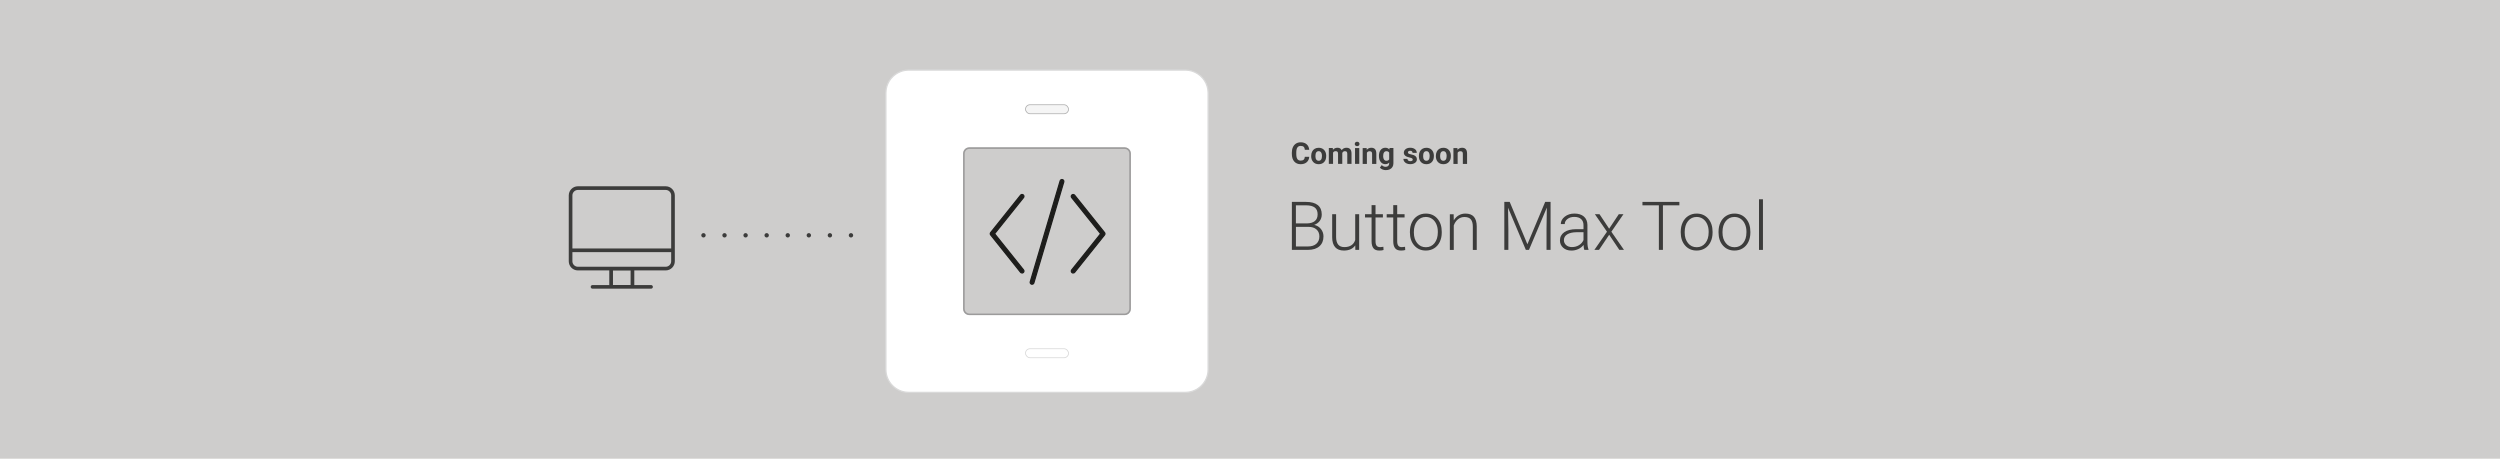 <?xml version="1.0" encoding="UTF-8"?><svg id="Ebene_1" xmlns="http://www.w3.org/2000/svg" viewBox="0 0 1000 183.48"><defs><style>.cls-1{stroke:#9c9b9b;stroke-width:.66px;}.cls-1,.cls-2,.cls-3,.cls-4,.cls-5{stroke-miterlimit:10;}.cls-1,.cls-6,.cls-7{fill:none;}.cls-8{fill:#cecdcc;}.cls-9{fill:#3c3c3b;}.cls-2{fill:#1d1d1b;stroke:#1d1d1b;stroke-width:.51px;}.cls-3,.cls-4{stroke-width:.33px;}.cls-3,.cls-5{fill:#fff;stroke:#d9d9d9;}.cls-4{fill:#f5f5f5;stroke:#b1b1b1;}.cls-6{stroke-dasharray:0 0 0 8.43;}.cls-6,.cls-7{stroke:#3c3c3b;stroke-linecap:round;stroke-linejoin:round;stroke-width:1.75px;}.cls-5{stroke-width:.52px;}</style></defs><rect class="cls-8" x="-8.2" y="-7.04" width="1016.4" height="198.08"/><path class="cls-9" d="m523.7,62.72c-.07.92-.41,1.64-1.02,2.17s-1.42.79-2.42.79c-1.09,0-1.95-.37-2.58-1.1s-.94-1.75-.94-3.03v-.52c0-.82.14-1.54.43-2.17s.7-1.1,1.24-1.44,1.16-.5,1.87-.5c.98,0,1.78.26,2.38.79s.95,1.27,1.04,2.22h-1.76c-.04-.55-.2-.95-.46-1.2s-.67-.37-1.2-.37c-.59,0-1.02.21-1.32.63s-.44,1.07-.45,1.95v.64c0,.92.14,1.6.42,2.02s.72.64,1.32.64c.54,0,.95-.12,1.22-.37s.42-.63.46-1.15h1.76Z"/><path class="cls-9" d="m524.48,62.33c0-.63.12-1.19.36-1.68s.59-.87,1.05-1.14.98-.4,1.58-.4c.86,0,1.55.26,2.09.79s.84,1.23.91,2.13v.43c.01.97-.26,1.75-.8,2.34s-1.27.88-2.19.88-1.64-.29-2.19-.88-.82-1.38-.82-2.39v-.08Zm1.69.12c0,.6.11,1.06.34,1.38.23.32.55.48.97.48s.73-.16.96-.47c.23-.31.35-.82.35-1.51,0-.59-.12-1.05-.35-1.37-.23-.33-.55-.49-.97-.49s-.73.16-.96.48c-.23.32-.34.82-.34,1.5Z"/><path class="cls-9" d="m533.12,59.22l.05.71c.45-.55,1.06-.83,1.82-.83.82,0,1.38.32,1.68.97.45-.64,1.08-.97,1.9-.97.69,0,1.2.2,1.54.6s.5,1,.5,1.81v4.05h-1.7v-4.04c0-.36-.07-.62-.21-.79s-.39-.25-.74-.25c-.51,0-.86.24-1.05.73v4.35s-1.69,0-1.69,0v-4.04c0-.37-.07-.63-.22-.8s-.39-.25-.74-.25c-.48,0-.83.2-1.04.6v4.48h-1.69v-6.34h1.59Z"/><path class="cls-9" d="m541.91,57.58c0-.25.08-.46.25-.63s.4-.25.69-.25.52.08.69.25.26.37.26.63-.09.47-.26.63-.4.25-.69.25-.51-.08-.69-.25-.26-.38-.26-.63Zm1.8,7.98h-1.7v-6.34h1.7v6.34Z"/><path class="cls-9" d="m546.66,59.22l.05.73c.45-.57,1.06-.85,1.82-.85.67,0,1.17.2,1.5.59s.5.98.5,1.77v4.1h-1.69v-4.05c0-.36-.08-.62-.23-.78s-.42-.24-.78-.24c-.48,0-.83.2-1.07.61v4.47h-1.69v-6.34h1.59Z"/><path class="cls-9" d="m551.57,62.34c0-.97.23-1.76.69-2.35s1.09-.89,1.87-.89c.7,0,1.24.24,1.62.71l.07-.6h1.54v6.13c0,.55-.13,1.04-.38,1.45s-.61.72-1.06.94-.99.32-1.61.32c-.46,0-.92-.09-1.36-.28s-.78-.42-1-.72l.75-1.03c.42.47.93.71,1.54.71.45,0,.8-.12,1.05-.36s.38-.58.38-1.02v-.34c-.39.44-.9.66-1.54.66-.76,0-1.38-.3-1.85-.89s-.71-1.39-.71-2.37v-.07Zm1.69.13c0,.58.12,1.03.35,1.35.23.33.55.49.95.49.52,0,.88-.19,1.11-.58v-2.67c-.23-.39-.59-.58-1.1-.58-.41,0-.73.17-.96.5-.23.33-.35.83-.35,1.49Z"/><path class="cls-9" d="m565.09,63.81c0-.21-.1-.37-.31-.49s-.53-.23-.99-.32c-1.51-.32-2.26-.96-2.26-1.92,0-.56.23-1.03.7-1.41s1.08-.57,1.83-.57c.8,0,1.45.19,1.93.57s.72.87.72,1.48h-1.69c0-.24-.08-.44-.23-.6s-.4-.24-.73-.24c-.29,0-.51.06-.66.19s-.23.29-.23.49c0,.19.09.34.27.45s.48.21.9.3.78.18,1.07.28c.89.33,1.34.9,1.34,1.71,0,.58-.25,1.05-.74,1.4s-1.14.54-1.92.54c-.53,0-1-.09-1.42-.28s-.74-.45-.97-.78-.35-.69-.35-1.07h1.61c.02.3.13.53.33.69s.48.24.83.24c.32,0,.57-.06.74-.18s.25-.28.25-.48Z"/><path class="cls-9" d="m567.56,62.33c0-.63.12-1.19.36-1.68s.59-.87,1.05-1.14.98-.4,1.58-.4c.86,0,1.55.26,2.09.79s.84,1.23.91,2.13v.43c.01.97-.26,1.75-.8,2.34s-1.27.88-2.19.88-1.64-.29-2.19-.88-.82-1.38-.82-2.39v-.08Zm1.69.12c0,.6.11,1.06.34,1.38.23.32.55.48.97.48s.73-.16.96-.47c.23-.31.35-.82.35-1.51,0-.59-.12-1.05-.35-1.37-.23-.33-.55-.49-.97-.49s-.73.16-.96.48c-.23.32-.34.82-.34,1.5Z"/><path class="cls-9" d="m574.35,62.33c0-.63.12-1.19.36-1.68s.59-.87,1.05-1.14.98-.4,1.58-.4c.86,0,1.55.26,2.09.79s.84,1.23.91,2.13v.43c.01.97-.26,1.75-.8,2.34s-1.27.88-2.19.88-1.64-.29-2.19-.88-.82-1.38-.82-2.39v-.08Zm1.69.12c0,.6.11,1.06.34,1.38.23.32.55.48.97.48s.73-.16.96-.47c.23-.31.35-.82.35-1.51,0-.59-.12-1.05-.35-1.37-.23-.33-.55-.49-.97-.49s-.73.16-.96.48c-.23.32-.34.82-.34,1.5Z"/><path class="cls-9" d="m582.96,59.22l.05.73c.45-.57,1.06-.85,1.82-.85.67,0,1.17.2,1.5.59s.5.98.5,1.77v4.1h-1.69v-4.05c0-.36-.08-.62-.23-.78s-.42-.24-.78-.24c-.48,0-.83.2-1.07.61v4.47h-1.69v-6.34h1.59Z"/><path class="cls-9" d="m516.75,99.96v-19.2h5.67c2.06,0,3.62.42,4.68,1.27s1.6,2.1,1.6,3.75c0,.99-.27,1.86-.81,2.59-.54.73-1.28,1.26-2.22,1.58,1.12.25,2.01.79,2.7,1.65.68.85,1.02,1.84,1.02,2.95,0,1.7-.55,3.02-1.64,3.97-1.09.95-2.62,1.43-4.57,1.43h-6.42Zm1.62-10.59h4.43c1.35-.03,2.4-.35,3.14-.96s1.11-1.5,1.11-2.67c0-1.23-.38-2.14-1.15-2.73-.77-.58-1.93-.88-3.49-.88h-4.05v7.24Zm0,1.37v7.84h4.86c1.39,0,2.49-.35,3.3-1.06.81-.71,1.22-1.69,1.22-2.94,0-1.18-.39-2.12-1.17-2.81-.78-.69-1.85-1.03-3.22-1.03h-5Z"/><path class="cls-9" d="m542.1,98.15c-.95,1.38-2.47,2.07-4.55,2.07-1.52,0-2.68-.44-3.47-1.33-.79-.88-1.2-2.19-1.21-3.92v-9.28h1.57v9.08c0,2.72,1.1,4.07,3.3,4.07s3.73-.94,4.34-2.83v-10.32h1.58v14.26h-1.53l-.03-1.81Z"/><path class="cls-9" d="m550.21,82.04v3.65h2.95v1.29h-2.95v9.52c0,.79.14,1.38.43,1.77.29.39.76.58,1.43.58.26,0,.69-.04,1.28-.13l.07,1.28c-.41.15-.98.22-1.69.22-1.08,0-1.87-.31-2.36-.94-.49-.63-.74-1.55-.74-2.78v-9.52h-2.62v-1.29h2.62v-3.65h1.58Z"/><path class="cls-9" d="m558.88,82.04v3.65h2.95v1.29h-2.95v9.52c0,.79.14,1.38.43,1.77.29.39.76.58,1.43.58.26,0,.69-.04,1.28-.13l.07,1.28c-.41.15-.98.22-1.69.22-1.08,0-1.87-.31-2.36-.94-.49-.63-.74-1.55-.74-2.78v-9.52h-2.62v-1.29h2.62v-3.65h1.58Z"/><path class="cls-9" d="m563.97,92.61c0-1.37.27-2.61.8-3.7.53-1.1,1.28-1.95,2.25-2.56.97-.61,2.07-.92,3.3-.92,1.9,0,3.44.67,4.61,2,1.18,1.33,1.77,3.1,1.77,5.29v.33c0,1.38-.27,2.62-.8,3.72-.53,1.1-1.28,1.95-2.25,2.55s-2.07.9-3.31.9c-1.89,0-3.43-.67-4.61-2-1.18-1.33-1.77-3.1-1.77-5.29v-.32Zm1.58.44c0,1.71.44,3.1,1.33,4.2.88,1.09,2.04,1.64,3.47,1.64s2.58-.55,3.46-1.64c.88-1.09,1.32-2.54,1.32-4.33v-.3c0-1.09-.2-2.09-.61-2.99s-.97-1.61-1.7-2.1c-.73-.5-1.56-.75-2.5-.75-1.41,0-2.55.55-3.44,1.65-.89,1.1-1.33,2.55-1.33,4.33v.29Z"/><path class="cls-9" d="m581.46,85.69l.05,2.44c.54-.88,1.2-1.55,2-2.01.8-.46,1.68-.69,2.65-.69,1.53,0,2.67.43,3.41,1.29s1.12,2.15,1.13,3.88v9.36h-1.57v-9.37c0-1.27-.28-2.22-.81-2.85s-1.38-.94-2.55-.94c-.98,0-1.84.31-2.59.92-.75.61-1.31,1.44-1.67,2.47v9.77h-1.57v-14.26h1.5Z"/><path class="cls-9" d="m603.88,80.76l7.08,16.94,7.11-16.94h2.16v19.2h-1.62v-8.36l.13-8.57-7.15,16.93h-1.25l-7.12-16.86.13,8.45v8.41h-1.62v-19.2h2.15Z"/><path class="cls-9" d="m633.72,99.96c-.16-.45-.26-1.11-.3-1.99-.55.72-1.26,1.28-2.12,1.67-.86.39-1.76.59-2.72.59-1.37,0-2.48-.38-3.33-1.15-.85-.77-1.27-1.73-1.27-2.9,0-1.39.58-2.49,1.73-3.3,1.16-.81,2.77-1.21,4.83-1.21h2.86v-1.62c0-1.02-.31-1.82-.94-2.41-.63-.58-1.54-.88-2.75-.88-1.1,0-2.01.28-2.73.84-.72.56-1.08,1.24-1.08,2.03h-1.58c0-1.15.53-2.13,1.58-2.96,1.05-.83,2.35-1.25,3.89-1.25s2.85.4,3.76,1.19c.92.79,1.39,1.91,1.42,3.33v6.75c0,1.38.15,2.41.44,3.1v.16h-1.69Zm-4.96-1.13c1.05,0,2-.25,2.83-.76.83-.51,1.44-1.19,1.81-2.04v-3.14h-2.82c-1.57.02-2.8.31-3.69.86-.89.56-1.33,1.33-1.33,2.3,0,.8.3,1.46.89,1.99.59.53,1.36.79,2.31.79Z"/><path class="cls-9" d="m643.66,91.48l3.85-5.79h1.87l-4.84,7,5.05,7.26h-1.86l-4.06-6.04-4.06,6.04h-1.86l5.04-7.26-4.84-7h1.86l3.85,5.79Z"/><path class="cls-9" d="m671.75,82.13h-6.58v17.82h-1.62v-17.82h-6.57v-1.37h14.77v1.37Z"/><path class="cls-9" d="m672.3,92.61c0-1.37.27-2.61.8-3.7.53-1.1,1.28-1.95,2.25-2.56.97-.61,2.07-.92,3.3-.92,1.9,0,3.44.67,4.61,2,1.18,1.33,1.77,3.1,1.77,5.29v.33c0,1.38-.27,2.62-.8,3.72-.53,1.1-1.28,1.95-2.25,2.55s-2.07.9-3.31.9c-1.89,0-3.43-.67-4.61-2-1.18-1.33-1.77-3.1-1.77-5.29v-.32Zm1.58.44c0,1.71.44,3.1,1.33,4.2.88,1.09,2.04,1.64,3.47,1.64s2.58-.55,3.46-1.64c.88-1.09,1.32-2.54,1.32-4.33v-.3c0-1.09-.2-2.09-.61-2.99s-.97-1.61-1.7-2.1c-.73-.5-1.56-.75-2.5-.75-1.41,0-2.55.55-3.44,1.65-.89,1.1-1.33,2.55-1.33,4.33v.29Z"/><path class="cls-9" d="m687.42,92.61c0-1.37.27-2.61.8-3.7.53-1.1,1.28-1.95,2.25-2.56.97-.61,2.07-.92,3.3-.92,1.9,0,3.44.67,4.61,2,1.18,1.33,1.77,3.1,1.77,5.29v.33c0,1.38-.27,2.62-.8,3.72-.53,1.1-1.28,1.95-2.25,2.55s-2.07.9-3.31.9c-1.89,0-3.43-.67-4.61-2-1.18-1.33-1.77-3.1-1.77-5.29v-.32Zm1.58.44c0,1.71.44,3.1,1.33,4.2.88,1.09,2.04,1.64,3.47,1.64s2.58-.55,3.46-1.64c.88-1.09,1.32-2.54,1.32-4.33v-.3c0-1.09-.2-2.09-.61-2.99s-.97-1.61-1.7-2.1c-.73-.5-1.56-.75-2.5-.75-1.41,0-2.55.55-3.44,1.65-.89,1.1-1.33,2.55-1.33,4.33v.29Z"/><path class="cls-9" d="m705.18,99.96h-1.58v-20.25h1.58v20.25Z"/><g id="WBP3_simple"><path class="cls-5" d="m478.08,28.94c-.27-.13-.54-.24-.82-.35-.28-.1-.57-.19-.86-.27-.73-.19-1.49-.29-2.28-.29h-110.64c-.79,0-1.55.1-2.28.29-.29.08-.58.17-.86.27-.42.16-.82.34-1.21.55-2.85,1.55-4.78,4.56-4.78,8.03v110.64c0,2.52,1.02,4.8,2.68,6.46,1.65,1.66,3.93,2.68,6.45,2.68h110.64c2.52,0,4.81-1.02,6.45-2.68,1.66-1.66,2.68-3.94,2.68-6.46V37.17c0-3.63-2.11-6.76-5.17-8.23Zm-92.51,32.49c0-.6.24-1.14.63-1.54.38-.38.89-.62,1.47-.64.02,0,.05,0,.07,0h62.13s.05,0,.07,0c.8.02,1.48.48,1.84,1.14.17.31.26.66.26,1.04v62.13c0,.38-.1.73-.26,1.03-.1.19-.23.36-.38.5-.1.1-.21.19-.32.27-.33.22-.72.36-1.14.37-.02,0-.05,0-.07,0h-62.13s-.05,0-.07,0c-.42-.01-.81-.15-1.14-.37-.58-.39-.96-1.05-.96-1.8v-62.13Z"/><rect class="cls-4" x="410.2" y="41.89" width="17.21" height="3.6" rx="1.8" ry="1.8"/><rect class="cls-3" x="410.2" y="139.49" width="17.21" height="3.6" rx="1.8" ry="1.8"/></g><path class="cls-1" d="m385.56,61.43c0-.6.24-1.14.63-1.54.38-.38.89-.62,1.47-.64.02,0,.05,0,.07,0h62.13s.05,0,.07,0c.8.02,1.48.48,1.84,1.14.17.31.26.66.26,1.04v62.13c0,.38-.1.73-.26,1.03-.1.19-.23.36-.38.5-.1.1-.21.19-.32.27-.33.22-.72.36-1.14.37-.02,0-.05,0-.07,0h-62.13s-.05,0-.07,0c-.42-.01-.81-.15-1.14-.37-.58-.39-.96-1.05-.96-1.8v-62.13Z"/><path class="cls-2" d="m408.82,109.19c-.22,0-.44-.1-.58-.28l-11.96-14.95c-.22-.27-.22-.66,0-.93l11.96-14.95c.26-.32.73-.37,1.05-.12.32.26.37.73.12,1.05l-11.59,14.48,11.59,14.48c.26.32.21.79-.12,1.05-.14.11-.3.16-.47.16Z"/><path class="cls-2" d="m429.27,109.19c-.16,0-.33-.05-.47-.16-.32-.26-.37-.73-.12-1.05l11.59-14.48-11.59-14.48c-.26-.32-.21-.79.12-1.05.32-.26.79-.2,1.05.12l11.96,14.95c.22.27.22.66,0,.93l-11.96,14.95c-.15.18-.37.28-.58.28Z"/><path class="cls-2" d="m412.82,113.68c-.07,0-.14,0-.21-.03-.4-.12-.62-.53-.5-.93l11.96-40.37c.12-.39.54-.62.93-.5.4.12.62.53.5.93l-11.96,40.37c-.1.32-.39.54-.72.54Z"/><line class="cls-7" x1="340.39" y1="94.12" x2="340.39" y2="94.12"/><line class="cls-6" x1="331.96" y1="94.12" x2="285.6" y2="94.12"/><line class="cls-7" x1="281.39" y1="94.12" x2="281.39" y2="94.12"/><path class="cls-9" d="m266.27,74.51h-35.11c-2.02,0-3.66,1.64-3.66,3.66v26.34c0,2.02,1.64,3.66,3.66,3.66h12.55v5.85h-6.7c-.41,0-.73.33-.73.73s.32.73.73.73h23.41c.4,0,.73-.32.73-.73s-.33-.73-.73-.73h-6.7v-5.85h12.55c2.02,0,3.66-1.64,3.66-3.66v-26.34c0-2.02-1.64-3.66-3.66-3.66Zm-14.03,39.5h-7.05v-5.81h7.05v5.81Zm16.23-9.5c0,1.21-.99,2.19-2.2,2.19h-35.11c-1.21,0-2.2-.98-2.2-2.19v-3.66h39.51v3.66Zm0-5.12h-39.51v-21.22c0-1.21.99-2.19,2.2-2.19h35.11c1.21,0,2.2.98,2.2,2.19v21.22Z"/><path class="cls-9" d="m243.71,115.48h0s10.01.01,10.01.01h0s-10.01-.01-10.01-.01Z"/></svg>